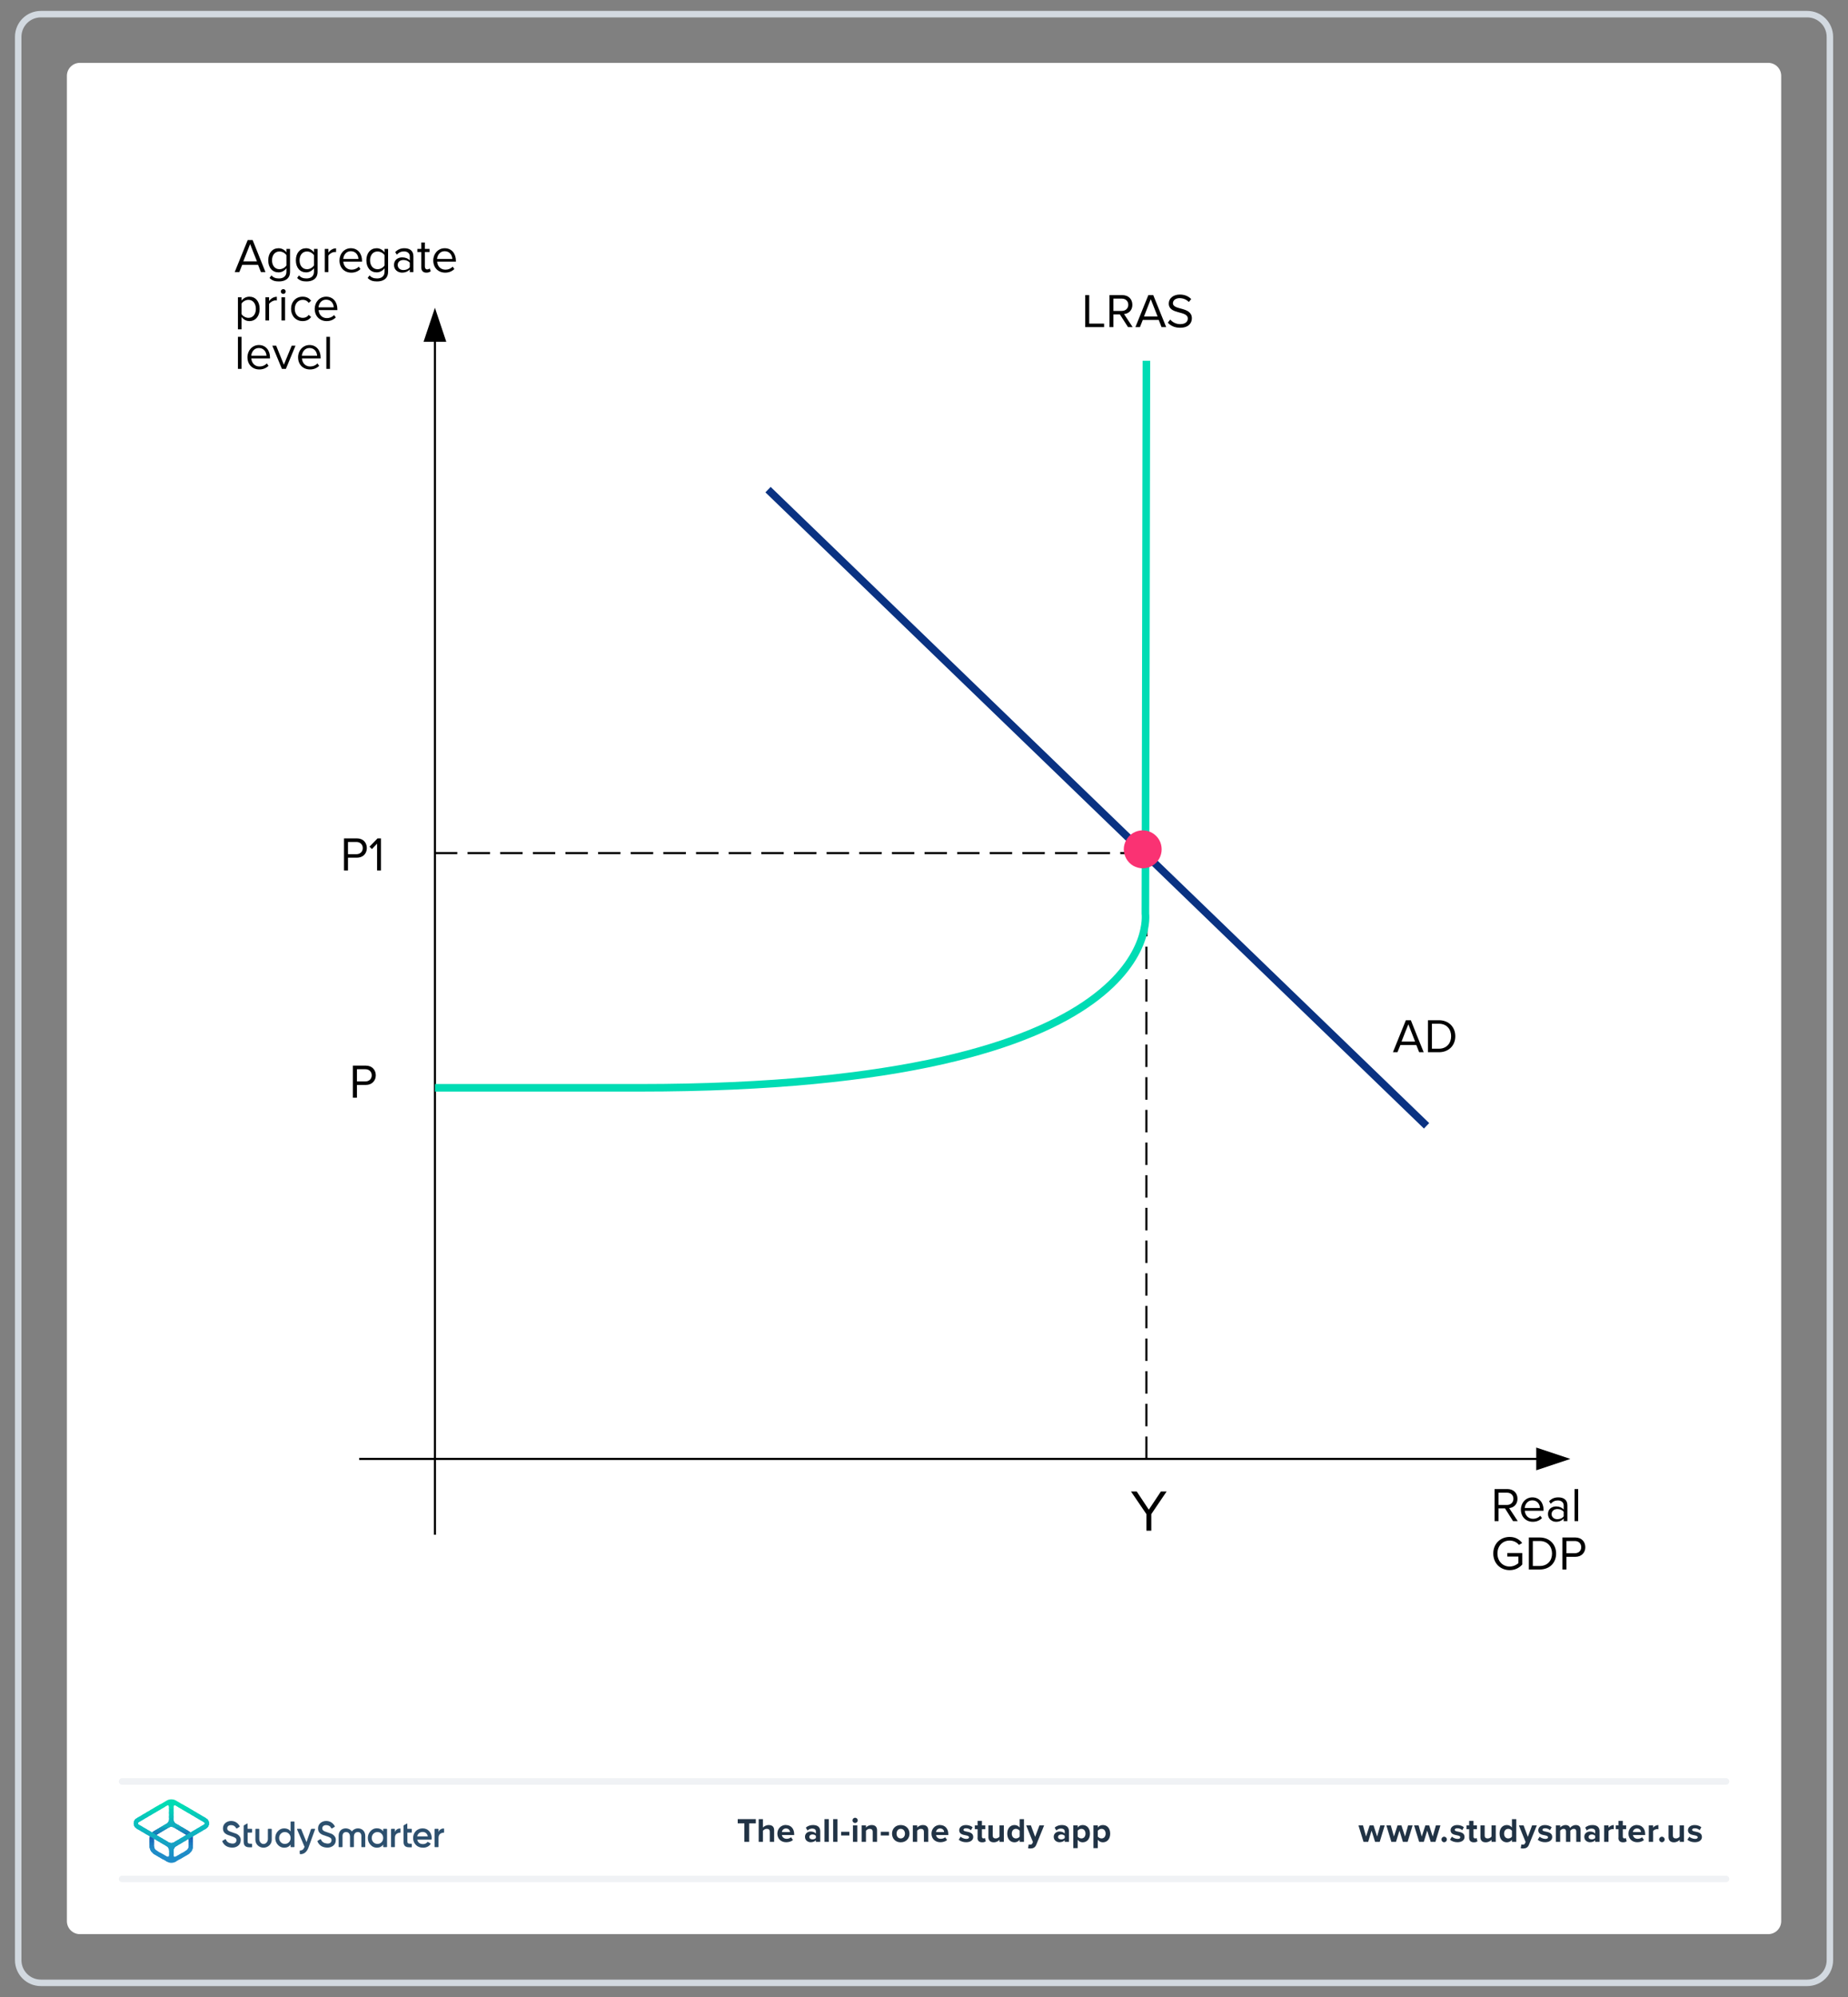 <?xml version="1.0" encoding="UTF-8"?>
<!DOCTYPE svg PUBLIC "-//W3C//DTD SVG 1.1//EN" "http://www.w3.org/Graphics/SVG/1.1/DTD/svg11.dtd">
<svg version="1.2" width="200mm" height="216mm" viewBox="0 0 20000 21600" preserveAspectRatio="xMidYMid" fill-rule="evenodd" stroke-width="28.222" stroke-linejoin="round" xmlns="http://www.w3.org/2000/svg" xmlns:ooo="http://xml.openoffice.org/svg/export" xmlns:xlink="http://www.w3.org/1999/xlink" xmlns:presentation="http://sun.com/xmlns/staroffice/presentation" xmlns:smil="http://www.w3.org/2001/SMIL20/" xmlns:anim="urn:oasis:names:tc:opendocument:xmlns:animation:1.0" xml:space="preserve">
 <rect x="0" y="0" width="20000" height="21600" fill="#808080" stroke="none"/>
 <defs class="ClipPathGroup">
  <clipPath id="presentation_clip_path" clipPathUnits="userSpaceOnUse">
   <rect x="0" y="0" width="20000" height="21600"/>
  </clipPath>
  <clipPath id="presentation_clip_path_shrink" clipPathUnits="userSpaceOnUse">
   <rect x="20" y="21" width="19960" height="21557"/>
  </clipPath>
 </defs>
 <defs class="TextShapeIndex">
  <g ooo:slide="id1" ooo:id-list="id3 id4 id5 id6 id7 id8 id9 id10 id11 id12 id13 id14 id15 id16 id17 id18 id19 id20 id21 id22 id23 id24 id25 id26 id27 id28 id29 id30 id31 id32 id33 id34 id35 id36 id37 id38 id39 id40 id41 id42 id43 id44 id45 id46 id47 id48 id49 id50 id51 id52 id53 id54 id55 id56 id57 id58 id59 id60 id61 id62 id63 id64 id65 id66 id67 id68 id69 id70 id71 id72 id73 id74 id75 id76 id77 id78 id79 id80 id81 id82 id83 id84 id85 id86 id87 id88"/>
 </defs>
 <defs class="EmbeddedBulletChars">
  <g id="bullet-char-template-57356" transform="scale(0,-0)">
   <path d="M 580,1141 L 1163,571 580,0 -4,571 580,1141 Z"/>
  </g>
  <g id="bullet-char-template-57354" transform="scale(0,-0)">
   <path d="M 8,1128 L 1137,1128 1137,0 8,0 8,1128 Z"/>
  </g>
  <g id="bullet-char-template-10146" transform="scale(0,-0)">
   <path d="M 174,0 L 602,739 174,1481 1456,739 174,0 Z M 1358,739 L 309,1346 659,739 1358,739 Z"/>
  </g>
  <g id="bullet-char-template-10132" transform="scale(0,-0)">
   <path d="M 2015,739 L 1276,0 717,0 1260,543 174,543 174,936 1260,936 717,1481 1274,1481 2015,739 Z"/>
  </g>
  <g id="bullet-char-template-10007" transform="scale(0,-0)">
   <path d="M 0,-2 C -7,14 -16,27 -25,37 L 356,567 C 262,823 215,952 215,954 215,979 228,992 255,992 264,992 276,990 289,987 310,991 331,999 354,1012 L 381,999 492,748 772,1049 836,1024 860,1049 C 881,1039 901,1025 922,1006 886,937 835,863 770,784 769,783 710,716 594,584 L 774,223 C 774,196 753,168 711,139 L 727,119 C 717,90 699,76 672,76 641,76 570,178 457,381 L 164,-76 C 142,-110 111,-127 72,-127 30,-127 9,-110 8,-76 1,-67 -2,-52 -2,-32 -2,-23 -1,-13 0,-2 Z"/>
  </g>
  <g id="bullet-char-template-10004" transform="scale(0,-0)">
   <path d="M 285,-33 C 182,-33 111,30 74,156 52,228 41,333 41,471 41,549 55,616 82,672 116,743 169,778 240,778 293,778 328,747 346,684 L 369,508 C 377,444 397,411 428,410 L 1163,1116 C 1174,1127 1196,1133 1229,1133 1271,1133 1292,1118 1292,1087 L 1292,965 C 1292,929 1282,901 1262,881 L 442,47 C 390,-6 338,-33 285,-33 Z"/>
  </g>
  <g id="bullet-char-template-9679" transform="scale(0,-0)">
   <path d="M 813,0 C 632,0 489,54 383,161 276,268 223,411 223,592 223,773 276,916 383,1023 489,1130 632,1184 813,1184 992,1184 1136,1130 1245,1023 1353,916 1407,772 1407,592 1407,412 1353,268 1245,161 1136,54 992,0 813,0 Z"/>
  </g>
  <g id="bullet-char-template-8226" transform="scale(0,-0)">
   <path d="M 346,457 C 273,457 209,483 155,535 101,586 74,649 74,723 74,796 101,859 155,911 209,963 273,989 346,989 419,989 480,963 531,910 582,859 608,796 608,723 608,648 583,586 532,535 482,483 420,457 346,457 Z"/>
  </g>
  <g id="bullet-char-template-8211" transform="scale(0,-0)">
   <path d="M -4,459 L 1135,459 1135,606 -4,606 -4,459 Z"/>
  </g>
  <g id="bullet-char-template-61548" transform="scale(0,-0)">
   <path d="M 173,740 C 173,903 231,1043 346,1159 462,1274 601,1332 765,1332 928,1332 1067,1274 1183,1159 1299,1043 1357,903 1357,740 1357,577 1299,437 1183,322 1067,206 928,148 765,148 601,148 462,206 346,322 231,437 173,577 173,740 Z"/>
  </g>
 </defs>
 <g>
  <g id="id2" class="Master_Slide">
   <g id="bg-id2" class="Background"/>
   <g id="bo-id2" class="BackgroundObjects"/>
  </g>
 </g>
 <g class="SlideGroup">
  <g>
   <g id="container-id1">
    <g id="id1" class="Slide" clip-path="url(#presentation_clip_path)">
     <g class="Page">
      <g class="Graphic">
       <g id="id3">
        <rect class="BoundingBox" stroke="none" fill="none" x="144" y="100" width="19714" height="21401"/>
        <path fill="rgb(255,255,255)" stroke="none" d="M 10001,20920 L 19137,20920 C 19214,20920 19277,20857 19277,20780 L 19277,820 C 19277,743 19214,680 19137,680 L 864,680 C 787,680 724,743 724,820 L 724,20780 C 724,20857 787,20920 864,20920 L 10001,20920 Z"/>
        <path fill="rgb(210,217,224)" stroke="none" d="M 19558,188 C 19675,188 19769,282 19769,399 L 19769,21201 C 19769,21318 19675,21412 19558,21412 L 443,21412 C 326,21412 232,21318 232,21201 L 232,399 C 232,282 326,188 443,188 L 19558,188 Z M 19558,118 L 443,118 C 287,118 162,243 162,399 L 162,21201 C 162,21357 287,21482 443,21482 L 19558,21482 C 19714,21482 19839,21357 19839,21201 L 19839,399 C 19839,243 19714,118 19558,118 L 19558,118 19558,118 Z"/>
        <path fill="rgb(240,242,245)" stroke="none" d="M 18680,20358 L 1321,20358 C 1302,20358 1286,20342 1286,20323 1286,20303 1302,20288 1321,20288 L 18680,20288 C 18699,20288 18715,20303 18715,20323 18715,20342 18699,20358 18680,20358 L 18680,20358 Z"/>
        <path fill="rgb(240,242,245)" stroke="none" d="M 18680,19304 L 1321,19304 C 1302,19304 1286,19288 1286,19269 1286,19249 1302,19233 1321,19233 L 18680,19233 C 18699,19233 18715,19249 18715,19269 18715,19288 18699,19304 18680,19304 L 18680,19304 Z"/>
        <path fill="rgb(33,51,69)" stroke="none" d="M 8056,19922 L 8056,19722 7984,19722 7984,19676 8180,19676 8180,19722 8108,19722 8108,19922 8056,19922 8056,19922 Z"/>
        <path fill="rgb(33,51,69)" stroke="none" d="M 8331,19922 L 8331,19814 C 8331,19789 8318,19781 8298,19781 8280,19781 8265,19792 8257,19802 L 8257,19922 8211,19922 8211,19676 8257,19676 8257,19767 C 8269,19754 8291,19740 8320,19740 8359,19740 8378,19761 8378,19796 L 8378,19922 8331,19922 8331,19922 Z"/>
        <path fill="rgb(33,51,69)" stroke="none" d="M 8506,19740 C 8559,19740 8595,19779 8595,19838 L 8595,19848 8462,19848 C 8465,19870 8484,19889 8514,19889 8530,19889 8550,19883 8561,19872 L 8582,19902 C 8564,19918 8536,19926 8508,19926 8454,19926 8413,19890 8413,19833 8413,19781 8451,19739 8505,19739 L 8506,19740 Z M 8462,19816 L 8550,19816 C 8549,19799 8537,19777 8506,19777 8477,19777 8464,19799 8462,19816 L 8462,19816 Z"/>
        <path fill="rgb(33,51,69)" stroke="none" d="M 8830,19922 L 8830,19904 C 8818,19918 8797,19926 8773,19926 8745,19926 8712,19907 8712,19867 8712,19828 8745,19810 8773,19810 8797,19810 8818,19818 8830,19832 L 8830,19808 C 8830,19790 8815,19778 8791,19778 8772,19778 8754,19785 8739,19799 L 8721,19768 C 8743,19748 8771,19740 8799,19740 8840,19740 8877,19756 8877,19807 L 8877,19922 8830,19922 8830,19922 Z M 8830,19857 C 8822,19847 8808,19842 8792,19842 8774,19842 8759,19852 8759,19869 8759,19886 8774,19895 8792,19895 8808,19895 8822,19890 8830,19880 L 8830,19858 8830,19857 Z"/>
        <path fill="rgb(33,51,69)" stroke="none" d="M 8923,19922 L 8923,19676 8970,19676 8970,19922 8923,19922 8923,19922 Z"/>
        <path fill="rgb(33,51,69)" stroke="none" d="M 9017,19922 L 9017,19676 9063,19676 9063,19922 9017,19922 9017,19922 Z"/>
        <path fill="rgb(33,51,69)" stroke="none" d="M 9103,19853 L 9103,19813 9192,19813 9192,19853 9103,19853 9103,19853 Z"/>
        <path fill="rgb(33,51,69)" stroke="none" d="M 9226,19690 C 9226,19674 9239,19661 9254,19661 9270,19661 9283,19674 9283,19690 9283,19705 9270,19718 9254,19718 9239,19718 9226,19705 9226,19690 L 9226,19690 Z M 9231,19922 L 9231,19744 9278,19744 9278,19922 9231,19922 9231,19922 Z"/>
        <path fill="rgb(33,51,69)" stroke="none" d="M 9445,19922 L 9445,19814 C 9445,19790 9432,19781 9412,19781 9394,19781 9380,19792 9372,19802 L 9372,19922 9325,19922 9325,19744 9372,19744 9372,19767 C 9383,19754 9405,19740 9434,19740 9473,19740 9492,19762 9492,19796 L 9492,19922 9445,19922 9445,19922 Z"/>
        <path fill="rgb(33,51,69)" stroke="none" d="M 9532,19853 L 9532,19813 9621,19813 9621,19853 9532,19853 9532,19853 Z"/>
        <path fill="rgb(33,51,69)" stroke="none" d="M 9654,19833 C 9654,19782 9690,19740 9748,19740 9807,19740 9843,19782 9843,19833 9843,19884 9807,19927 9748,19927 9689,19927 9654,19884 9654,19833 L 9654,19833 Z M 9794,19833 C 9794,19805 9777,19781 9748,19781 9719,19781 9703,19805 9703,19833 9703,19861 9719,19885 9748,19885 9777,19885 9794,19861 9794,19833 L 9794,19833 Z"/>
        <path fill="rgb(33,51,69)" stroke="none" d="M 9999,19922 L 9999,19814 C 9999,19790 9986,19781 9966,19781 9948,19781 9934,19792 9926,19802 L 9926,19922 9879,19922 9879,19744 9926,19744 9926,19767 C 9938,19754 9959,19740 9988,19740 10027,19740 10046,19762 10046,19796 L 10046,19922 9999,19922 9999,19922 Z"/>
        <path fill="rgb(33,51,69)" stroke="none" d="M 10174,19740 C 10227,19740 10263,19779 10263,19838 L 10263,19848 10131,19848 C 10133,19870 10152,19889 10182,19889 10198,19889 10218,19883 10229,19872 L 10250,19902 C 10232,19918 10204,19926 10177,19926 10122,19926 10081,19890 10081,19833 10081,19781 10119,19739 10173,19739 L 10174,19740 Z M 10130,19816 L 10218,19816 C 10217,19799 10205,19777 10174,19777 10145,19777 10132,19799 10130,19816 L 10130,19816 Z"/>
        <path fill="rgb(33,51,69)" stroke="none" d="M 10396,19866 C 10409,19878 10435,19890 10457,19890 10478,19890 10487,19883 10487,19872 10487,19860 10472,19855 10451,19851 10421,19845 10381,19838 10381,19796 10381,19766 10408,19740 10454,19740 10485,19740 10509,19750 10526,19764 L 10508,19796 C 10497,19784 10477,19775 10455,19775 10438,19775 10427,19781 10427,19792 10427,19803 10441,19807 10461,19811 10491,19817 10533,19825 10533,19869 10533,19902 10505,19926 10456,19926 10425,19926 10395,19916 10376,19899 L 10396,19866 10396,19866 Z"/>
        <path fill="rgb(33,51,69)" stroke="none" d="M 10580,19878 L 10580,19785 10550,19785 10550,19744 10580,19744 10580,19695 10627,19695 10627,19744 10663,19744 10663,19785 10627,19785 10627,19865 C 10627,19877 10633,19885 10643,19885 10650,19885 10657,19883 10659,19880 L 10669,19915 C 10662,19922 10649,19927 10630,19927 10597,19927 10579,19910 10579,19878 L 10580,19878 Z"/>
        <path fill="rgb(33,51,69)" stroke="none" d="M 10817,19922 L 10817,19900 C 10805,19913 10784,19927 10755,19927 10716,19927 10697,19905 10697,19871 L 10697,19744 10744,19744 10744,19852 C 10744,19877 10757,19885 10776,19885 10794,19885 10809,19875 10817,19865 L 10817,19744 10864,19744 10864,19922 10817,19922 10817,19922 Z"/>
        <path fill="rgb(33,51,69)" stroke="none" d="M 11035,19922 L 11035,19900 C 11021,19917 11001,19927 10980,19927 10935,19927 10901,19893 10901,19833 10901,19774 10935,19740 10980,19740 11001,19740 11021,19749 11035,19767 L 11035,19676 11082,19676 11082,19922 11035,19922 11035,19922 Z M 11035,19802 C 11027,19790 11010,19781 10995,19781 10968,19781 10950,19802 10950,19833 10950,19864 10968,19885 10995,19885 11010,19885 11027,19877 11035,19865 L 11035,19802 11035,19802 Z"/>
        <path fill="rgb(33,51,69)" stroke="none" d="M 11133,19950 C 11137,19951 11143,19952 11147,19952 11160,19952 11168,19949 11172,19939 L 11179,19924 11106,19744 11157,19744 11203,19868 11249,19744 11300,19744 11216,19951 C 11203,19985 11179,19994 11149,19994 11143,19994 11132,19993 11126,19992 L 11133,19950 11133,19950 Z"/>
        <path fill="rgb(33,51,69)" stroke="none" d="M 11523,19922 L 11523,19904 C 11510,19918 11489,19926 11466,19926 11438,19926 11404,19907 11404,19867 11404,19828 11438,19810 11466,19810 11490,19810 11511,19818 11523,19832 L 11523,19808 C 11523,19790 11507,19778 11484,19778 11464,19778 11447,19785 11432,19799 L 11414,19768 C 11436,19748 11464,19740 11492,19740 11532,19740 11569,19756 11569,19807 L 11569,19922 11523,19922 11523,19922 Z M 11523,19857 C 11515,19847 11500,19842 11485,19842 11467,19842 11451,19852 11451,19869 11451,19886 11467,19895 11485,19895 11500,19895 11515,19890 11523,19880 L 11523,19858 11523,19857 Z"/>
        <path fill="rgb(33,51,69)" stroke="none" d="M 11663,19990 L 11616,19990 11616,19744 11663,19744 11663,19767 C 11676,19749 11696,19740 11717,19740 11763,19740 11796,19774 11796,19833 11796,19892 11763,19927 11717,19927 11696,19927 11677,19918 11663,19899 L 11663,19990 11663,19990 Z M 11703,19781 C 11688,19781 11670,19790 11663,19802 L 11663,19865 C 11670,19876 11688,19885 11703,19885 11730,19885 11748,19864 11748,19833 11748,19802 11730,19781 11703,19781 L 11703,19781 Z"/>
        <path fill="rgb(33,51,69)" stroke="none" d="M 11881,19990 L 11834,19990 11834,19744 11881,19744 11881,19767 C 11894,19749 11914,19740 11936,19740 11981,19740 12015,19774 12015,19833 12015,19892 11981,19927 11936,19927 11915,19927 11895,19918 11881,19899 L 11881,19990 11881,19990 Z M 11921,19781 C 11906,19781 11889,19790 11881,19802 L 11881,19865 C 11889,19876 11906,19885 11921,19885 11948,19885 11966,19864 11966,19833 11966,19802 11948,19781 11921,19781 L 11921,19781 Z"/>
        <path fill="rgb(33,51,69)" stroke="none" d="M 14882,19922 L 14844,19801 14807,19922 14757,19922 14702,19744 14751,19744 14784,19864 14823,19744 14865,19744 14904,19864 14938,19744 14986,19744 14932,19922 14882,19922 14882,19922 Z"/>
        <path fill="rgb(33,51,69)" stroke="none" d="M 15183,19922 L 15146,19801 15108,19922 15058,19922 15004,19744 15052,19744 15086,19864 15125,19744 15167,19744 15206,19864 15239,19744 15288,19744 15234,19922 15184,19922 15183,19922 Z"/>
        <path fill="rgb(33,51,69)" stroke="none" d="M 15484,19922 L 15446,19801 15409,19922 15359,19922 15304,19744 15353,19744 15387,19864 15426,19744 15467,19744 15506,19864 15540,19744 15589,19744 15535,19922 15485,19922 15484,19922 Z"/>
        <path fill="rgb(33,51,69)" stroke="none" d="M 15629,19866 C 15646,19866 15659,19880 15659,19896 15659,19912 15646,19926 15629,19926 15613,19926 15600,19912 15600,19896 15600,19880 15613,19866 15629,19866 L 15629,19866 Z"/>
        <path fill="rgb(33,51,69)" stroke="none" d="M 15713,19866 C 15726,19878 15752,19890 15775,19890 15795,19890 15804,19883 15804,19872 15804,19860 15789,19855 15769,19851 15738,19845 15699,19838 15699,19796 15699,19766 15725,19740 15772,19740 15802,19740 15826,19750 15843,19764 L 15825,19796 C 15814,19784 15794,19775 15772,19775 15755,19775 15744,19781 15744,19792 15744,19803 15758,19807 15778,19811 15809,19817 15850,19825 15850,19869 15850,19902 15822,19926 15773,19926 15742,19926 15712,19916 15693,19899 L 15713,19866 15713,19866 Z"/>
        <path fill="rgb(33,51,69)" stroke="none" d="M 15900,19878 L 15900,19785 15871,19785 15871,19744 15900,19744 15900,19695 15947,19695 15947,19744 15984,19744 15984,19785 15947,19785 15947,19865 C 15947,19877 15953,19885 15964,19885 15971,19885 15977,19883 15980,19880 L 15990,19915 C 15983,19922 15970,19927 15951,19927 15918,19927 15900,19910 15900,19878 L 15900,19878 Z"/>
        <path fill="rgb(33,51,69)" stroke="none" d="M 16142,19922 L 16142,19900 C 16130,19913 16108,19927 16079,19927 16040,19927 16022,19905 16022,19871 L 16022,19744 16068,19744 16068,19852 C 16068,19877 16081,19885 16101,19885 16119,19885 16133,19875 16142,19865 L 16142,19744 16188,19744 16188,19922 16142,19922 16142,19922 Z"/>
        <path fill="rgb(33,51,69)" stroke="none" d="M 16363,19922 L 16363,19900 C 16349,19917 16329,19927 16308,19927 16263,19927 16229,19893 16229,19833 16229,19774 16263,19740 16308,19740 16329,19740 16349,19749 16363,19767 L 16363,19676 16410,19676 16410,19922 16363,19922 16363,19922 Z M 16363,19802 C 16355,19790 16339,19781 16323,19781 16296,19781 16278,19802 16278,19833 16278,19864 16296,19885 16323,19885 16339,19885 16355,19877 16363,19865 L 16363,19802 16363,19802 Z"/>
        <path fill="rgb(33,51,69)" stroke="none" d="M 16465,19950 C 16469,19951 16475,19952 16479,19952 16492,19952 16500,19949 16504,19939 L 16511,19924 16438,19744 16489,19744 16535,19868 16581,19744 16632,19744 16548,19951 C 16535,19985 16511,19994 16481,19994 16475,19994 16464,19993 16458,19992 L 16465,19950 16465,19950 Z"/>
        <path fill="rgb(33,51,69)" stroke="none" d="M 16663,19866 C 16676,19878 16702,19890 16724,19890 16744,19890 16754,19883 16754,19872 16754,19860 16738,19855 16718,19851 16687,19845 16648,19838 16648,19796 16648,19766 16674,19740 16721,19740 16751,19740 16775,19750 16793,19764 L 16774,19796 C 16764,19784 16743,19775 16722,19775 16705,19775 16693,19781 16693,19792 16693,19803 16707,19807 16728,19811 16758,19817 16799,19825 16799,19869 16799,19902 16771,19926 16722,19926 16691,19926 16661,19916 16642,19899 L 16663,19866 16663,19866 Z"/>
        <path fill="rgb(33,51,69)" stroke="none" d="M 17059,19922 L 17059,19810 C 17059,19793 17051,19781 17032,19781 17016,19781 17002,19792 16995,19802 L 16995,19922 16948,19922 16948,19810 C 16948,19793 16941,19781 16921,19781 16905,19781 16892,19792 16885,19802 L 16885,19922 16838,19922 16838,19744 16885,19744 16885,19767 C 16892,19757 16916,19740 16943,19740 16970,19740 16986,19752 16992,19772 17003,19756 17026,19740 17054,19740 17086,19740 17106,19757 17106,19793 L 17106,19922 17059,19922 17059,19922 Z"/>
        <path fill="rgb(33,51,69)" stroke="none" d="M 17264,19922 L 17264,19904 C 17252,19918 17231,19926 17208,19926 17179,19926 17146,19907 17146,19867 17146,19828 17179,19810 17208,19810 17231,19810 17252,19818 17264,19832 L 17264,19808 C 17264,19790 17249,19778 17225,19778 17206,19778 17188,19785 17173,19799 L 17156,19768 C 17177,19748 17205,19740 17234,19740 17274,19740 17311,19756 17311,19807 L 17311,19922 17264,19922 17264,19922 Z M 17264,19857 C 17256,19847 17242,19842 17226,19842 17208,19842 17193,19852 17193,19869 17193,19886 17208,19895 17226,19895 17242,19895 17256,19890 17264,19880 L 17264,19858 17264,19857 Z"/>
        <path fill="rgb(33,51,69)" stroke="none" d="M 17361,19922 L 17361,19744 17408,19744 17408,19768 C 17420,19753 17443,19740 17465,19740 L 17465,19786 C 17462,19785 17457,19784 17452,19784 17436,19784 17416,19793 17408,19805 L 17408,19922 17361,19922 17361,19922 Z"/>
        <path fill="rgb(33,51,69)" stroke="none" d="M 17516,19878 L 17516,19785 17486,19785 17486,19744 17516,19744 17516,19695 17563,19695 17563,19744 17599,19744 17599,19785 17563,19785 17563,19865 C 17563,19877 17569,19885 17579,19885 17586,19885 17593,19883 17595,19880 L 17605,19915 C 17598,19922 17585,19927 17566,19927 17533,19927 17515,19910 17515,19878 L 17516,19878 Z"/>
        <path fill="rgb(33,51,69)" stroke="none" d="M 17716,19740 C 17769,19740 17805,19779 17805,19838 L 17805,19848 17673,19848 C 17676,19870 17694,19889 17724,19889 17741,19889 17760,19883 17771,19872 L 17792,19902 C 17774,19918 17747,19926 17719,19926 17665,19926 17624,19890 17624,19833 17624,19781 17662,19739 17716,19739 L 17716,19740 Z M 17672,19816 L 17760,19816 C 17759,19799 17747,19777 17716,19777 17687,19777 17674,19799 17672,19816 L 17672,19816 Z"/>
        <path fill="rgb(33,51,69)" stroke="none" d="M 17844,19922 L 17844,19744 17891,19744 17891,19768 C 17903,19753 17925,19740 17948,19740 L 17948,19786 C 17944,19785 17940,19784 17935,19784 17919,19784 17898,19793 17891,19805 L 17891,19922 17844,19922 17844,19922 Z"/>
        <path fill="rgb(33,51,69)" stroke="none" d="M 17986,19866 C 18002,19866 18016,19880 18016,19896 18016,19912 18002,19926 17986,19926 17970,19926 17956,19912 17956,19896 17956,19880 17970,19866 17986,19866 L 17986,19866 Z"/>
        <path fill="rgb(33,51,69)" stroke="none" d="M 18179,19922 L 18179,19900 C 18166,19913 18145,19927 18116,19927 18077,19927 18058,19905 18058,19871 L 18058,19744 18105,19744 18105,19852 C 18105,19877 18118,19885 18138,19885 18156,19885 18170,19875 18178,19865 L 18178,19744 18225,19744 18225,19922 18178,19922 18179,19922 Z"/>
        <path fill="rgb(33,51,69)" stroke="none" d="M 18282,19866 C 18295,19878 18322,19890 18344,19890 18364,19890 18374,19883 18374,19872 18374,19860 18358,19855 18338,19851 18307,19845 18268,19838 18268,19796 18268,19766 18294,19740 18341,19740 18371,19740 18395,19750 18413,19764 L 18394,19796 C 18384,19784 18363,19775 18341,19775 18325,19775 18313,19781 18313,19792 18313,19803 18327,19807 18347,19811 18378,19817 18419,19825 18419,19869 18419,19902 18391,19926 18342,19926 18311,19926 18281,19916 18262,19899 L 18283,19866 18282,19866 Z"/>
       </g>
      </g>
      <g class="Graphic">
       <g id="id4">
        <rect class="BoundingBox" stroke="none" fill="none" x="1267" y="19320" width="3707" height="972"/>
        <path fill="rgb(45,80,110)" stroke="none" d="M 2408,19911 L 2436,19894 C 2439,19892 2443,19893 2445,19897 2456,19924 2477,19936 2508,19940 2543,19944 2559,19926 2559,19904 2559,19892 2554,19884 2545,19878 2536,19872 2520,19865 2497,19858 2471,19850 2458,19845 2440,19833 2422,19820 2413,19802 2413,19777 2413,19752 2422,19733 2439,19718 2456,19704 2477,19696 2501,19696 2543,19696 2575,19718 2594,19752 2595,19755 2594,19759 2591,19760 L 2564,19777 C 2561,19778 2557,19777 2556,19774 2544,19752 2526,19741 2501,19741 2475,19741 2459,19754 2459,19776 2459,19796 2472,19806 2514,19819 2524,19822 2532,19825 2536,19827 2542,19828 2548,19831 2557,19834 2566,19838 2572,19842 2577,19846 2591,19857 2607,19876 2605,19903 2605,19928 2596,19948 2578,19963 2560,19977 2537,19986 2508,19984 2457,19982 2423,19957 2406,19918 2404,19916 2405,19912 2408,19911 L 2408,19911 Z"/>
        <path fill="rgb(45,80,110)" stroke="none" d="M 3149,19702 L 3182,19702 C 3185,19702 3187,19704 3187,19706 L 3187,19975 C 3187,19977 3185,19979 3182,19979 L 3149,19979 C 3147,19979 3145,19977 3145,19975 L 3145,19951 C 3129,19974 3106,19985 3076,19985 3049,19985 3027,19975 3008,19955 2989,19934 2979,19909 2979,19880 2979,19851 2989,19826 3008,19806 3027,19786 3049,19776 3076,19776 3106,19776 3129,19787 3145,19809 L 3145,19706 C 3145,19704 3147,19702 3149,19702 L 3149,19702 Z M 3083,19944 C 3101,19944 3115,19938 3127,19926 3139,19914 3145,19898 3145,19880 3145,19862 3139,19847 3127,19834 3115,19822 3101,19816 3083,19816 3065,19816 3051,19822 3039,19834 3027,19847 3021,19862 3021,19880 3021,19898 3027,19913 3039,19926 3051,19938 3065,19944 3083,19944 L 3083,19944 Z"/>
        <path fill="rgb(45,80,110)" stroke="none" d="M 3374,19781 L 3407,19781 C 3410,19781 3411,19784 3410,19786 L 3339,19982 C 3321,20031 3291,20056 3250,20055 3247,20055 3244,20052 3244,20049 L 3244,20020 C 3244,20018 3246,20015 3249,20015 3272,20015 3286,20002 3296,19976 L 3271,19917 3215,19787 C 3214,19784 3216,19781 3219,19781 L 3253,19781 C 3257,19781 3260,19783 3261,19787 L 3317,19925 3365,19787 C 3367,19783 3370,19781 3374,19781 L 3374,19781 Z"/>
        <path fill="rgb(45,80,110)" stroke="none" d="M 2852,19985 C 2807,19985 2764,19951 2764,19900 L 2764,19786 C 2764,19783 2766,19781 2768,19781 L 2801,19781 C 2804,19781 2806,19783 2806,19786 L 2806,19891 C 2806,19920 2826,19945 2852,19945 2879,19945 2899,19920 2899,19891 L 2899,19786 C 2899,19783 2901,19781 2904,19781 L 2936,19781 C 2939,19781 2941,19783 2941,19786 L 2941,19900 C 2941,19950 2897,19985 2852,19985 L 2852,19985 Z"/>
        <path fill="rgb(45,80,110)" stroke="none" d="M 2728,19818 L 2728,19786 C 2728,19783 2726,19781 2723,19781 L 2679,19781 2679,19727 C 2679,19724 2676,19722 2673,19724 L 2641,19743 C 2638,19745 2637,19747 2637,19749 L 2637,19918 C 2637,19962 2656,19981 2702,19981 L 2723,19981 C 2726,19981 2728,19979 2728,19977 L 2728,19947 C 2728,19944 2726,19942 2723,19942 L 2709,19942 C 2689,19942 2680,19937 2680,19918 L 2680,19822 2723,19822 C 2725,19822 2728,19820 2728,19818 L 2728,19818 Z"/>
        <path fill="rgb(45,80,110)" stroke="none" d="M 3437,19911 L 3465,19894 C 3468,19892 3473,19893 3474,19897 3485,19924 3506,19936 3538,19940 3572,19944 3588,19926 3588,19904 3588,19892 3584,19884 3575,19878 3566,19872 3549,19865 3526,19858 3500,19850 3487,19845 3469,19833 3451,19820 3442,19802 3442,19777 3442,19752 3451,19733 3468,19718 3485,19704 3506,19696 3530,19696 3572,19696 3604,19718 3623,19752 3624,19755 3623,19759 3621,19760 L 3593,19777 C 3590,19778 3586,19777 3585,19774 3574,19752 3555,19741 3530,19741 3504,19741 3488,19754 3488,19776 3488,19796 3501,19806 3543,19819 3553,19822 3561,19825 3566,19827 3571,19828 3577,19831 3586,19834 3595,19838 3602,19842 3606,19846 3620,19857 3636,19876 3634,19903 3634,19928 3625,19948 3607,19963 3589,19977 3566,19986 3537,19984 3486,19982 3453,19957 3436,19918 3434,19916 3435,19912 3437,19911 L 3437,19911 Z"/>
        <path fill="rgb(45,80,110)" stroke="none" d="M 4457,19818 L 4457,19786 C 4457,19783 4455,19781 4452,19781 L 4408,19781 4408,19727 C 4408,19724 4405,19722 4403,19724 L 4370,19743 C 4368,19745 4367,19747 4367,19749 L 4367,19918 C 4367,19962 4385,19981 4431,19981 L 4452,19981 C 4455,19981 4457,19979 4457,19977 L 4457,19947 C 4457,19944 4455,19942 4452,19942 L 4438,19942 C 4418,19942 4409,19937 4409,19918 L 4409,19822 4452,19822 C 4454,19822 4457,19820 4457,19818 L 4457,19818 Z"/>
        <path fill="rgb(45,80,110)" stroke="none" d="M 3874,19776 C 3851,19776 3827,19785 3808,19809 3790,19785 3765,19776 3742,19776 3697,19776 3665,19807 3665,19856 L 3665,19975 C 3665,19977 3667,19979 3669,19979 L 3702,19979 C 3705,19979 3707,19977 3707,19975 L 3707,19859 C 3707,19832 3721,19816 3745,19816 3771,19816 3788,19833 3788,19868 L 3788,19975 C 3788,19977 3790,19979 3792,19979 L 3825,19979 C 3828,19979 3830,19977 3830,19975 L 3830,19868 C 3830,19834 3846,19816 3873,19816 3896,19816 3911,19832 3911,19859 L 3911,19975 C 3911,19977 3912,19979 3915,19979 L 3948,19979 C 3951,19979 3953,19977 3953,19975 L 3953,19856 C 3952,19807 3919,19776 3874,19776 L 3874,19776 Z"/>
        <path fill="rgb(45,80,110)" stroke="none" d="M 4152,19781 L 4184,19781 C 4187,19781 4189,19783 4189,19786 L 4189,19975 C 4189,19977 4187,19979 4184,19979 L 4152,19979 C 4149,19979 4147,19977 4147,19975 L 4147,19951 C 4131,19974 4108,19985 4079,19985 4051,19985 4029,19975 4010,19954 3991,19934 3981,19909 3981,19880 3981,19850 3991,19826 4010,19806 4029,19785 4051,19775 4079,19775 4108,19775 4131,19786 4147,19808 L 4147,19785 C 4147,19783 4149,19781 4152,19781 L 4152,19781 Z M 4085,19944 C 4103,19944 4117,19938 4129,19926 4141,19914 4147,19898 4147,19880 4147,19862 4141,19847 4129,19834 4117,19822 4103,19816 4085,19816 4068,19816 4053,19822 4041,19834 4029,19847 4023,19862 4023,19880 4023,19898 4029,19913 4041,19926 4053,19938 4068,19944 4085,19944 L 4085,19944 Z"/>
        <path fill="rgb(45,80,110)" stroke="none" d="M 4275,19814 C 4284,19791 4303,19778 4330,19777 4332,19777 4334,19779 4334,19782 L 4334,19819 C 4334,19821 4332,19823 4330,19823 4315,19823 4303,19827 4292,19835 4280,19844 4274,19859 4274,19879 L 4274,19975 C 4274,19977 4272,19979 4269,19979 L 4237,19979 C 4234,19979 4232,19977 4232,19975 L 4232,19786 C 4232,19783 4234,19781 4237,19781 L 4269,19781 C 4272,19781 4274,19783 4274,19786 L 4274,19814 4275,19814 Z"/>
        <path fill="rgb(45,80,110)" stroke="none" d="M 4746,19814 C 4756,19791 4775,19778 4801,19777 4804,19777 4806,19779 4806,19782 L 4806,19819 C 4806,19821 4804,19823 4801,19823 4787,19823 4775,19827 4764,19835 4752,19844 4746,19859 4746,19879 L 4746,19975 C 4746,19977 4744,19979 4741,19979 L 4708,19979 C 4705,19979 4703,19977 4703,19975 L 4703,19786 C 4703,19783 4705,19781 4708,19781 L 4741,19781 C 4744,19781 4746,19783 4746,19786 L 4746,19814 4746,19814 Z"/>
        <path fill="rgb(45,80,110)" stroke="none" d="M 4516,19899 C 4522,19929 4545,19946 4578,19946 4599,19946 4615,19938 4626,19924 4628,19922 4630,19922 4632,19923 L 4659,19939 C 4661,19940 4662,19944 4660,19946 4641,19972 4614,19985 4578,19985 4546,19985 4520,19975 4501,19955 4481,19935 4471,19910 4471,19880 4471,19850 4481,19826 4500,19806 4519,19786 4545,19776 4574,19776 4603,19776 4626,19786 4645,19806 4663,19826 4672,19851 4672,19880 4672,19884 4672,19889 4671,19894 4671,19896 4669,19898 4666,19898 L 4516,19898 4516,19899 Z M 4630,19863 C 4624,19831 4602,19815 4574,19815 4543,19815 4521,19834 4515,19863 L 4630,19863 4630,19863 Z"/>
        <defs>
         <clipPath id="clip_path_1" clipPathUnits="userSpaceOnUse">
          <path d="M 1878,20111 L 1900,20083 2015,20016 C 2032,20005 2043,19987 2043,19967 L 2043,19893 C 2043,19889 2042,19883 2041,19878 L 2027,19854 C 2023,19850 2019,19847 2015,19845 L 1882,19766 C 1873,19762 1864,19759 1854,19759 1845,19759 1835,19761 1827,19766 L 1694,19845 C 1690,19847 1686,19850 1682,19854 L 1668,19878 C 1667,19883 1666,19888 1666,19893 L 1666,19967 C 1666,19987 1677,20005 1694,20016 L 1809,20083 1828,20114 1806,20136 1669,20056 C 1638,20038 1619,20005 1619,19968 L 1619,19892 C 1619,19880 1621,19868 1625,19857 L 1625,19856 1641,19828 1641,19828 C 1649,19818 1658,19810 1668,19805 L 1802,19726 C 1819,19716 1830,19697 1830,19677 L 1830,19540 1852,19514 1877,19540 1877,19677 C 1877,19697 1887,19715 1904,19725 L 2038,19804 C 2049,19810 2058,19818 2065,19827 L 2066,19828 2081,19856 2082,19857 C 2086,19868 2088,19880 2088,19892 L 2088,19968 C 2088,20005 2069,20038 2038,20056 L 1901,20136 1878,20111 1878,20111 Z"/>
         </clipPath>
        </defs>
        <g clip-path="url(#clip_path_1)">
         <path fill="rgb(30,140,200)" stroke="none" d="M 1619,20163 L 1619,20044 2088,20044 2088,20163 1619,20163 Z"/>
         <path fill="rgb(30,140,200)" stroke="none" d="M 1619,20110 L 1619,19961 2088,19961 2088,20110 1619,20110 Z"/>
         <path fill="rgb(30,140,200)" stroke="none" d="M 1619,20027 L 1619,19921 2088,19921 2088,20027 1619,20027 Z"/>
         <path fill="rgb(29,132,196)" stroke="none" d="M 1619,19988 L 1619,19891 2088,19891 2088,19988 1619,19988 Z"/>
         <path fill="rgb(28,121,192)" stroke="none" d="M 1619,19957 L 1619,19861 2088,19861 2088,19957 1619,19957 Z"/>
         <path fill="rgb(27,110,187)" stroke="none" d="M 1619,19927 L 1619,19826 2088,19826 2088,19927 1619,19927 Z"/>
         <path fill="rgb(25,95,180)" stroke="none" d="M 1619,19892 L 1619,19794 2088,19794 2088,19892 1619,19892 Z"/>
         <path fill="rgb(23,111,182)" stroke="none" d="M 1619,19860 L 1619,19762 2088,19762 2088,19860 1619,19860 Z"/>
         <path fill="rgb(20,132,185)" stroke="none" d="M 1619,19828 L 1619,19730 2088,19730 2088,19828 1619,19828 Z"/>
         <path fill="rgb(18,152,187)" stroke="none" d="M 1619,19797 L 1619,19699 2088,19699 2088,19797 1619,19797 Z"/>
         <path fill="rgb(15,175,190)" stroke="none" d="M 1619,19766 L 1619,19641 2088,19641 2088,19766 1619,19766 Z"/>
         <path fill="rgb(12,183,188)" stroke="none" d="M 1619,19708 L 1619,19597 2088,19597 2088,19708 1619,19708 Z"/>
         <path fill="rgb(9,194,186)" stroke="none" d="M 1619,19663 L 1619,19553 2088,19553 2088,19663 1619,19663 Z"/>
         <path fill="rgb(5,204,184)" stroke="none" d="M 1619,19619 L 1619,19500 2088,19500 2088,19619 1619,19619 Z"/>
         <path fill="rgb(0,220,180)" stroke="none" d="M 1619,19566 L 1619,19474 2088,19474 2088,19566 1619,19566 Z"/>
        </g>
        <defs>
         <clipPath id="clip_path_2" clipPathUnits="userSpaceOnUse">
          <path d="M 1854,20149 C 1837,20149 1820,20144 1805,20135 L 1803,20134 1805,20080 1808,20082 C 1811,20084 1813,20084 1816,20084 1823,20084 1831,20078 1831,20069 L 1831,20017 C 1831,19997 1820,19978 1803,19968 L 1479,19778 C 1459,19766 1447,19746 1447,19722 1447,19699 1459,19678 1479,19667 L 1805,19475 C 1820,19466 1837,19462 1854,19462 1872,19462 1889,19466 1904,19475 L 2230,19667 C 2250,19678 2262,19699 2262,19722 2262,19746 2250,19766 2230,19778 L 1906,19969 C 1889,19979 1878,19997 1878,20018 L 1878,20070 C 1878,20074 1880,20078 1882,20081 1885,20084 1889,20085 1893,20085 1895,20085 1898,20085 1900,20083 L 1904,20081 1906,20135 1904,20136 C 1889,20144 1872,20149 1854,20149 L 1854,20149 Z M 1816,19526 C 1814,19526 1811,19527 1808,19528 L 1500,19709 C 1495,19712 1492,19717 1492,19722 1492,19728 1495,19733 1500,19735 L 1826,19927 C 1835,19932 1844,19935 1854,19935 1863,19935 1873,19933 1882,19927 L 2208,19735 C 2213,19733 2216,19728 2216,19722 2216,19717 2213,19712 2208,19709 L 1900,19528 C 1897,19527 1895,19526 1892,19526 1885,19526 1877,19532 1877,19541 L 1877,19544 1830,19544 1830,19541 C 1831,19532 1823,19526 1816,19526 L 1816,19526 Z"/>
         </clipPath>
        </defs>
        <g clip-path="url(#clip_path_2)">
         <path fill="rgb(30,140,200)" stroke="none" d="M 1447,20167 L 1447,20058 2262,20058 2262,20167 1447,20167 Z"/>
         <path fill="rgb(30,140,200)" stroke="none" d="M 1447,20102 L 1447,20032 2262,20032 2262,20102 1447,20102 Z"/>
         <path fill="rgb(28,144,199)" stroke="none" d="M 1447,20076 L 1447,20006 2262,20006 2262,20076 1447,20076 Z"/>
         <path fill="rgb(27,148,198)" stroke="none" d="M 1447,20050 L 1447,19980 2262,19980 2262,20050 1447,20050 Z"/>
         <path fill="rgb(25,152,198)" stroke="none" d="M 1447,20024 L 1447,19954 2262,19954 2262,20024 1447,20024 Z"/>
         <path fill="rgb(24,155,197)" stroke="none" d="M 1447,19998 L 1447,19928 2262,19928 2262,19998 1447,19998 Z"/>
         <path fill="rgb(22,159,196)" stroke="none" d="M 1447,19972 L 1447,19902 2262,19902 2262,19972 1447,19972 Z"/>
         <path fill="rgb(21,163,195)" stroke="none" d="M 1447,19946 L 1447,19876 2262,19876 2262,19946 1447,19946 Z"/>
         <path fill="rgb(19,167,195)" stroke="none" d="M 1447,19920 L 1447,19850 2262,19850 2262,19920 1447,19920 Z"/>
         <path fill="rgb(18,171,194)" stroke="none" d="M 1447,19894 L 1447,19825 2262,19825 2262,19894 1447,19894 Z"/>
         <path fill="rgb(16,175,193)" stroke="none" d="M 1447,19868 L 1447,19799 2262,19799 2262,19868 1447,19868 Z"/>
         <path fill="rgb(15,178,192)" stroke="none" d="M 1447,19843 L 1447,19773 2262,19773 2262,19843 1447,19843 Z"/>
         <path fill="rgb(13,182,192)" stroke="none" d="M 1447,19817 L 1447,19747 2262,19747 2262,19817 1447,19817 Z"/>
         <path fill="rgb(12,186,191)" stroke="none" d="M 1447,19791 L 1447,19721 2262,19721 2262,19791 1447,19791 Z"/>
         <path fill="rgb(10,190,190)" stroke="none" d="M 1447,19765 L 1447,19697 2262,19697 2262,19765 1447,19765 Z"/>
         <path fill="rgb(9,192,189)" stroke="none" d="M 1447,19740 L 1447,19672 2262,19672 2262,19740 1447,19740 Z"/>
         <path fill="rgb(9,193,189)" stroke="none" d="M 1447,19716 L 1447,19648 2262,19648 2262,19716 1447,19716 Z"/>
         <path fill="rgb(8,195,188)" stroke="none" d="M 1447,19692 L 1447,19621 2262,19621 2262,19692 1447,19692 Z"/>
         <path fill="rgb(7,199,187)" stroke="none" d="M 1447,19665 L 1447,19593 2262,19593 2262,19665 1447,19665 Z"/>
         <path fill="rgb(5,204,185)" stroke="none" d="M 1447,19637 L 1447,19566 2262,19566 2262,19637 1447,19637 Z"/>
         <path fill="rgb(4,208,184)" stroke="none" d="M 1447,19610 L 1447,19542 2262,19542 2262,19610 1447,19610 Z"/>
         <path fill="rgb(2,214,182)" stroke="none" d="M 1447,19586 L 1447,19517 2262,19517 2262,19586 1447,19586 Z"/>
         <path fill="rgb(0,220,180)" stroke="none" d="M 1447,19561 L 1447,19435 2262,19435 2262,19561 1447,19561 Z"/>
        </g>
       </g>
      </g>
      <g class="com.sun.star.drawing.LineShape">
       <g id="id5">
        <rect class="BoundingBox" stroke="none" fill="none" x="12395" y="15526" width="25" height="267"/>
        <path fill="none" stroke="rgb(0,0,0)" stroke-width="23" stroke-linejoin="round" d="M 12407,15780 L 12407,15538"/>
       </g>
      </g>
      <g class="com.sun.star.drawing.LineShape">
       <g id="id6">
        <rect class="BoundingBox" stroke="none" fill="none" x="12395" y="15172" width="25" height="268"/>
        <path fill="none" stroke="rgb(0,0,0)" stroke-width="23" stroke-linejoin="round" d="M 12407,15427 L 12407,15184"/>
       </g>
      </g>
      <g class="com.sun.star.drawing.LineShape">
       <g id="id7">
        <rect class="BoundingBox" stroke="none" fill="none" x="12395" y="14819" width="25" height="268"/>
        <path fill="none" stroke="rgb(0,0,0)" stroke-width="23" stroke-linejoin="round" d="M 12407,15074 L 12407,14831"/>
       </g>
      </g>
      <g class="com.sun.star.drawing.LineShape">
       <g id="id8">
        <rect class="BoundingBox" stroke="none" fill="none" x="12395" y="14466" width="25" height="267"/>
        <path fill="none" stroke="rgb(0,0,0)" stroke-width="23" stroke-linejoin="round" d="M 12407,14720 L 12407,14478"/>
       </g>
      </g>
      <g class="com.sun.star.drawing.LineShape">
       <g id="id9">
        <rect class="BoundingBox" stroke="none" fill="none" x="12395" y="14113" width="25" height="267"/>
        <path fill="none" stroke="rgb(0,0,0)" stroke-width="23" stroke-linejoin="round" d="M 12407,14367 L 12407,14125"/>
       </g>
      </g>
      <g class="com.sun.star.drawing.LineShape">
       <g id="id10">
        <rect class="BoundingBox" stroke="none" fill="none" x="12395" y="13760" width="25" height="267"/>
        <path fill="none" stroke="rgb(0,0,0)" stroke-width="23" stroke-linejoin="round" d="M 12407,14014 L 12407,13772"/>
       </g>
      </g>
      <g class="com.sun.star.drawing.LineShape">
       <g id="id11">
        <rect class="BoundingBox" stroke="none" fill="none" x="12395" y="13406" width="25" height="268"/>
        <path fill="none" stroke="rgb(0,0,0)" stroke-width="23" stroke-linejoin="round" d="M 12407,13661 L 12407,13418"/>
       </g>
      </g>
      <g class="com.sun.star.drawing.LineShape">
       <g id="id12">
        <rect class="BoundingBox" stroke="none" fill="none" x="12395" y="13052" width="25" height="269"/>
        <path fill="none" stroke="rgb(0,0,0)" stroke-width="23" stroke-linejoin="round" d="M 12407,13308 L 12407,13064"/>
       </g>
      </g>
      <g class="com.sun.star.drawing.LineShape">
       <g id="id13">
        <rect class="BoundingBox" stroke="none" fill="none" x="12395" y="12699" width="25" height="268"/>
        <path fill="none" stroke="rgb(0,0,0)" stroke-width="23" stroke-linejoin="round" d="M 12407,12954 L 12407,12711"/>
       </g>
      </g>
      <g class="com.sun.star.drawing.LineShape">
       <g id="id14">
        <rect class="BoundingBox" stroke="none" fill="none" x="12395" y="12346" width="25" height="268"/>
        <path fill="none" stroke="rgb(0,0,0)" stroke-width="23" stroke-linejoin="round" d="M 12407,12601 L 12407,12358"/>
       </g>
      </g>
      <g class="com.sun.star.drawing.LineShape">
       <g id="id15">
        <rect class="BoundingBox" stroke="none" fill="none" x="12395" y="11993" width="25" height="268"/>
        <path fill="none" stroke="rgb(0,0,0)" stroke-width="23" stroke-linejoin="round" d="M 12407,12248 L 12407,12005"/>
       </g>
      </g>
      <g class="com.sun.star.drawing.LineShape">
       <g id="id16">
        <rect class="BoundingBox" stroke="none" fill="none" x="12395" y="11639" width="25" height="269"/>
        <path fill="none" stroke="rgb(0,0,0)" stroke-width="23" stroke-linejoin="round" d="M 12407,11895 L 12407,11651"/>
       </g>
      </g>
      <g class="com.sun.star.drawing.LineShape">
       <g id="id17">
        <rect class="BoundingBox" stroke="none" fill="none" x="12395" y="11286" width="25" height="268"/>
        <path fill="none" stroke="rgb(0,0,0)" stroke-width="23" stroke-linejoin="round" d="M 12407,11541 L 12407,11298"/>
       </g>
      </g>
      <g class="com.sun.star.drawing.LineShape">
       <g id="id18">
        <rect class="BoundingBox" stroke="none" fill="none" x="12395" y="10933" width="25" height="268"/>
        <path fill="none" stroke="rgb(0,0,0)" stroke-width="23" stroke-linejoin="round" d="M 12407,11188 L 12407,10945"/>
       </g>
      </g>
      <g class="com.sun.star.drawing.LineShape">
       <g id="id19">
        <rect class="BoundingBox" stroke="none" fill="none" x="12395" y="10580" width="25" height="267"/>
        <path fill="none" stroke="rgb(0,0,0)" stroke-width="23" stroke-linejoin="round" d="M 12407,10834 L 12407,10592"/>
       </g>
      </g>
      <g class="com.sun.star.drawing.LineShape">
       <g id="id20">
        <rect class="BoundingBox" stroke="none" fill="none" x="12395" y="10227" width="25" height="267"/>
        <path fill="none" stroke="rgb(0,0,0)" stroke-width="23" stroke-linejoin="round" d="M 12407,10481 L 12407,10239"/>
       </g>
      </g>
      <g class="com.sun.star.drawing.LineShape">
       <g id="id21">
        <rect class="BoundingBox" stroke="none" fill="none" x="12395" y="9874" width="25" height="267"/>
        <path fill="none" stroke="rgb(0,0,0)" stroke-width="23" stroke-linejoin="round" d="M 12407,10128 L 12407,9886"/>
       </g>
      </g>
      <g class="com.sun.star.drawing.LineShape">
       <g id="id22">
        <rect class="BoundingBox" stroke="none" fill="none" x="12395" y="9521" width="25" height="268"/>
        <path fill="none" stroke="rgb(0,0,0)" stroke-width="23" stroke-linejoin="round" d="M 12407,9776 L 12407,9533"/>
       </g>
      </g>
      <g class="com.sun.star.drawing.LineShape">
       <g id="id23">
        <rect class="BoundingBox" stroke="none" fill="none" x="12395" y="9379" width="25" height="56"/>
        <path fill="none" stroke="rgb(0,0,0)" stroke-width="23" stroke-linejoin="round" d="M 12407,9422 L 12407,9391"/>
       </g>
      </g>
      <g class="com.sun.star.drawing.LineShape">
       <g id="id24">
        <rect class="BoundingBox" stroke="none" fill="none" x="4695" y="3669" width="25" height="12944"/>
        <path fill="none" stroke="rgb(0,0,0)" stroke-width="23" stroke-linejoin="round" d="M 4707,16600 L 4707,3681"/>
       </g>
      </g>
      <g class="com.sun.star.drawing.PolyPolygonShape">
       <g id="id25">
        <rect class="BoundingBox" stroke="none" fill="none" x="4583" y="3328" width="248" height="370"/>
        <path fill="rgb(0,0,0)" stroke="none" d="M 4707,3329 L 4584,3697 4830,3697 4707,3329 Z"/>
       </g>
      </g>
      <g class="com.sun.star.drawing.LineShape">
       <g id="id26">
        <rect class="BoundingBox" stroke="none" fill="none" x="3875" y="15768" width="12780" height="25"/>
        <path fill="none" stroke="rgb(0,0,0)" stroke-width="23" stroke-linejoin="round" d="M 3887,15780 L 16642,15780"/>
       </g>
      </g>
      <g class="com.sun.star.drawing.PolyPolygonShape">
       <g id="id27">
        <rect class="BoundingBox" stroke="none" fill="none" x="16626" y="15657" width="371" height="248"/>
        <path fill="rgb(0,0,0)" stroke="none" d="M 16995,15780 L 16626,15657 16626,15903 16995,15780 Z"/>
       </g>
      </g>
      <g class="com.sun.star.drawing.ClosedBezierShape">
       <g id="id28">
        <rect class="BoundingBox" stroke="none" fill="none" x="2539" y="2595" width="335" height="349"/>
        <path fill="rgb(0,0,0)" stroke="none" d="M 2873,2943 C 2826,2827 2780,2712 2734,2596 2716,2596 2698,2596 2681,2596 2634,2712 2587,2827 2540,2943 2557,2943 2573,2943 2590,2943 2600,2916 2610,2891 2621,2865 2678,2865 2735,2865 2793,2865 2803,2891 2813,2916 2824,2943 2840,2943 2857,2943 2873,2943 Z M 2781,2827 C 2731,2827 2682,2827 2633,2827 2658,2765 2682,2703 2707,2640 2731,2703 2756,2765 2781,2827 Z"/>
       </g>
      </g>
      <g class="com.sun.star.drawing.ClosedBezierShape">
       <g id="id29">
        <rect class="BoundingBox" stroke="none" fill="none" x="2902" y="2684" width="238" height="361"/>
        <path fill="rgb(0,0,0)" stroke="none" d="M 3019,3044 C 3080,3044 3139,3018 3139,2939 L 3139,2692 3100,2692 3100,2730 C 3080,2702 3049,2685 3015,2685 2949,2685 2903,2735 2903,2816 2903,2897 2949,2946 3015,2946 3050,2946 3081,2927 3100,2901 L 3100,2939 C 3100,2992 3060,3012 3019,3012 2983,3012 2958,3002 2937,2979 L 2917,3007 C 2948,3036 2976,3044 3019,3044 Z M 3025,2912 C 2974,2912 2944,2871 2944,2816 2944,2760 2974,2720 3025,2720 3056,2720 3086,2739 3100,2760 L 3100,2871 C 3086,2893 3056,2912 3025,2912 Z"/>
       </g>
      </g>
      <g class="com.sun.star.drawing.ClosedBezierShape">
       <g id="id30">
        <rect class="BoundingBox" stroke="none" fill="none" x="3201" y="2684" width="237" height="361"/>
        <path fill="rgb(0,0,0)" stroke="none" d="M 3317,3044 C 3379,3044 3437,3018 3437,2939 L 3437,2692 3398,2692 3398,2730 C 3378,2702 3347,2685 3313,2685 3248,2685 3202,2735 3202,2816 3202,2897 3248,2946 3313,2946 3348,2946 3379,2927 3398,2901 L 3398,2939 C 3398,2992 3358,3012 3317,3012 3281,3012 3257,3002 3235,2979 L 3216,3007 C 3246,3036 3275,3044 3317,3044 Z M 3323,2912 C 3272,2912 3242,2871 3242,2816 3242,2760 3272,2720 3323,2720 3354,2720 3384,2739 3398,2760 L 3398,2871 C 3384,2893 3354,2912 3323,2912 Z"/>
       </g>
      </g>
      <g class="com.sun.star.drawing.ClosedBezierShape">
       <g id="id31">
        <rect class="BoundingBox" stroke="none" fill="none" x="3514" y="2685" width="124" height="259"/>
        <path fill="rgb(0,0,0)" stroke="none" d="M 3554,2943 L 3554,2765 C 3565,2745 3597,2726 3622,2726 3628,2726 3633,2726 3637,2726 L 3637,2686 C 3603,2686 3574,2706 3554,2732 L 3554,2692 3515,2692 3515,2943 3554,2943 Z"/>
       </g>
      </g>
      <g class="com.sun.star.drawing.ClosedBezierShape">
       <g id="id32">
        <rect class="BoundingBox" stroke="none" fill="none" x="3673" y="2684" width="246" height="266"/>
        <path fill="rgb(0,0,0)" stroke="none" d="M 3802,2949 C 3842,2949 3876,2935 3901,2910 L 3883,2884 C 3863,2906 3834,2917 3805,2917 3751,2917 3719,2877 3715,2830 L 3918,2830 3918,2820 C 3918,2744 3873,2685 3797,2685 3725,2685 3674,2744 3674,2817 3674,2896 3727,2949 3802,2949 Z M 3879,2801 L 3715,2801 C 3717,2763 3743,2717 3796,2717 3854,2717 3878,2764 3879,2801 Z"/>
       </g>
      </g>
      <g class="com.sun.star.drawing.ClosedBezierShape">
       <g id="id33">
        <rect class="BoundingBox" stroke="none" fill="none" x="3964" y="2684" width="237" height="361"/>
        <path fill="rgb(0,0,0)" stroke="none" d="M 4081,3044 C 4142,3044 4200,3018 4200,2939 L 4200,2692 4162,2692 4162,2730 C 4141,2702 4111,2685 4077,2685 4011,2685 3965,2735 3965,2816 3965,2897 4011,2946 4077,2946 4112,2946 4143,2927 4162,2901 L 4162,2939 C 4162,2992 4122,3012 4081,3012 4045,3012 4020,3002 3999,2979 L 3979,3007 C 4009,3036 4038,3044 4081,3044 Z M 4086,2912 C 4036,2912 4005,2871 4005,2816 4005,2760 4036,2720 4086,2720 4118,2720 4148,2739 4162,2760 L 4162,2871 C 4148,2893 4118,2912 4086,2912 Z"/>
       </g>
      </g>
      <g class="com.sun.star.drawing.ClosedBezierShape">
       <g id="id34">
        <rect class="BoundingBox" stroke="none" fill="none" x="4263" y="2684" width="212" height="266"/>
        <path fill="rgb(0,0,0)" stroke="none" d="M 4474,2943 L 4474,2771 C 4474,2709 4430,2685 4376,2685 4336,2685 4304,2699 4277,2727 L 4295,2754 C 4317,2730 4341,2719 4372,2719 4408,2719 4435,2739 4435,2772 L 4435,2817 C 4414,2794 4385,2784 4352,2784 4309,2784 4264,2809 4264,2866 4264,2921 4309,2949 4352,2949 4385,2949 4414,2937 4435,2915 L 4435,2943 4474,2943 Z M 4366,2921 C 4329,2921 4304,2898 4304,2866 4304,2834 4329,2812 4366,2812 4393,2812 4420,2822 4435,2842 L 4435,2890 C 4420,2911 4393,2921 4366,2921 Z"/>
       </g>
      </g>
      <g class="com.sun.star.drawing.ClosedBezierShape">
       <g id="id35">
        <rect class="BoundingBox" stroke="none" fill="none" x="4516" y="2622" width="147" height="328"/>
        <path fill="rgb(0,0,0)" stroke="none" d="M 4615,2949 C 4637,2949 4652,2942 4662,2933 L 4650,2903 C 4644,2909 4635,2914 4623,2914 4607,2914 4598,2901 4598,2882 L 4598,2726 4649,2726 4649,2692 4598,2692 4598,2623 4559,2623 4559,2692 4517,2692 4517,2726 4559,2726 4559,2890 C 4559,2928 4578,2949 4615,2949 Z"/>
       </g>
      </g>
      <g class="com.sun.star.drawing.ClosedBezierShape">
       <g id="id36">
        <rect class="BoundingBox" stroke="none" fill="none" x="4688" y="2684" width="247" height="266"/>
        <path fill="rgb(0,0,0)" stroke="none" d="M 4818,2949 C 4858,2949 4892,2935 4917,2910 L 4899,2884 C 4879,2906 4850,2917 4821,2917 4766,2917 4734,2877 4731,2830 L 4934,2830 4934,2820 C 4934,2744 4889,2685 4813,2685 4741,2685 4689,2744 4689,2817 4689,2896 4743,2949 4818,2949 Z M 4895,2801 L 4730,2801 C 4733,2763 4759,2717 4812,2717 4870,2717 4894,2764 4895,2801 Z"/>
       </g>
      </g>
      <g class="com.sun.star.drawing.ClosedBezierShape">
       <g id="id37">
        <rect class="BoundingBox" stroke="none" fill="none" x="2574" y="3208" width="237" height="355"/>
        <path fill="rgb(0,0,0)" stroke="none" d="M 2699,3473 C 2764,3473 2810,3422 2810,3341 2810,3259 2764,3209 2699,3209 2663,3209 2632,3227 2614,3252 L 2614,3215 2575,3215 2575,3562 2614,3562 2614,3428 C 2635,3456 2664,3473 2699,3473 Z M 2689,3438 C 2658,3438 2627,3419 2614,3397 L 2614,3284 C 2627,3262 2658,3243 2689,3243 2739,3243 2769,3285 2769,3341 2769,3397 2739,3438 2689,3438 Z"/>
       </g>
      </g>
      <g class="com.sun.star.drawing.ClosedBezierShape">
       <g id="id38">
        <rect class="BoundingBox" stroke="none" fill="none" x="2872" y="3209" width="125" height="258"/>
        <path fill="rgb(0,0,0)" stroke="none" d="M 2912,3466 L 2912,3288 C 2924,3269 2956,3249 2980,3249 2986,3249 2991,3249 2996,3250 L 2996,3210 C 2962,3210 2932,3229 2912,3256 L 2912,3215 2873,3215 2873,3466 2912,3466 Z"/>
       </g>
      </g>
      <g class="com.sun.star.drawing.ClosedBezierShape">
       <g id="id39">
        <rect class="BoundingBox" stroke="none" fill="none" x="3038" y="3126" width="55" height="341"/>
        <path fill="rgb(0,0,0)" stroke="none" d="M 3066,3179 C 3080,3179 3092,3168 3092,3153 3092,3139 3080,3127 3066,3127 3052,3127 3039,3139 3039,3153 3039,3168 3052,3179 3066,3179 Z M 3085,3466 L 3085,3215 3046,3215 3046,3466 3085,3466 Z"/>
       </g>
      </g>
      <g class="com.sun.star.drawing.ClosedBezierShape">
       <g id="id40">
        <rect class="BoundingBox" stroke="none" fill="none" x="3149" y="3208" width="219" height="266"/>
        <path fill="rgb(0,0,0)" stroke="none" d="M 3275,3473 C 3321,3473 3348,3454 3367,3429 L 3341,3406 C 3325,3428 3303,3438 3277,3438 3225,3438 3190,3397 3190,3341 3190,3285 3225,3243 3277,3243 3303,3243 3325,3253 3341,3276 L 3367,3252 C 3348,3228 3321,3209 3275,3209 3200,3209 3150,3266 3150,3341 3150,3415 3200,3473 3275,3473 Z"/>
       </g>
      </g>
      <g class="com.sun.star.drawing.ClosedBezierShape">
       <g id="id41">
        <rect class="BoundingBox" stroke="none" fill="none" x="3405" y="3208" width="247" height="266"/>
        <path fill="rgb(0,0,0)" stroke="none" d="M 3535,3473 C 3575,3473 3609,3459 3634,3433 L 3616,3408 C 3596,3429 3567,3441 3538,3441 3483,3441 3452,3401 3448,3354 L 3651,3354 3651,3343 C 3651,3268 3606,3209 3530,3209 3458,3209 3406,3268 3406,3341 3406,3419 3460,3473 3535,3473 Z M 3612,3324 L 3447,3324 C 3450,3287 3476,3241 3529,3241 3587,3241 3611,3288 3612,3324 Z"/>
       </g>
      </g>
      <g class="com.sun.star.drawing.ClosedBezierShape">
       <g id="id42">
        <rect class="BoundingBox" stroke="none" fill="none" x="2574" y="3642" width="41" height="349"/>
        <path fill="rgb(0,0,0)" stroke="none" d="M 2614,3990 C 2614,3874 2614,3759 2614,3643 2601,3643 2588,3643 2575,3643 2575,3759 2575,3874 2575,3990 2588,3990 2601,3990 2614,3990 Z"/>
       </g>
      </g>
      <g class="com.sun.star.drawing.ClosedBezierShape">
       <g id="id43">
        <rect class="BoundingBox" stroke="none" fill="none" x="2677" y="3731" width="246" height="266"/>
        <path fill="rgb(0,0,0)" stroke="none" d="M 2807,3996 C 2847,3996 2880,3982 2906,3957 L 2888,3931 C 2867,3953 2839,3964 2809,3964 2755,3964 2723,3924 2720,3877 L 2922,3877 2922,3867 C 2922,3791 2877,3732 2802,3732 2730,3732 2678,3791 2678,3864 2678,3943 2731,3996 2807,3996 Z M 2884,3848 L 2719,3848 C 2722,3810 2748,3764 2801,3764 2858,3764 2883,3811 2884,3848 Z"/>
       </g>
      </g>
      <g class="com.sun.star.drawing.ClosedBezierShape">
       <g id="id44">
        <rect class="BoundingBox" stroke="none" fill="none" x="2946" y="3738" width="253" height="253"/>
        <path fill="rgb(0,0,0)" stroke="none" d="M 3094,3990 C 3129,3906 3163,3823 3198,3739 3184,3739 3171,3739 3157,3739 3128,3808 3100,3876 3072,3945 3045,3876 3017,3808 2989,3739 2976,3739 2961,3739 2947,3739 2981,3823 3016,3906 3051,3990 3066,3990 3080,3990 3094,3990 Z"/>
       </g>
      </g>
      <g class="com.sun.star.drawing.ClosedBezierShape">
       <g id="id45">
        <rect class="BoundingBox" stroke="none" fill="none" x="3225" y="3731" width="246" height="266"/>
        <path fill="rgb(0,0,0)" stroke="none" d="M 3355,3996 C 3395,3996 3429,3982 3454,3957 L 3436,3931 C 3415,3953 3387,3964 3357,3964 3303,3964 3271,3924 3268,3877 L 3470,3877 3470,3867 C 3470,3791 3425,3732 3350,3732 3278,3732 3226,3791 3226,3864 3226,3943 3279,3996 3355,3996 Z M 3432,3848 L 3267,3848 C 3270,3810 3296,3764 3349,3764 3406,3764 3431,3811 3432,3848 Z"/>
       </g>
      </g>
      <g class="com.sun.star.drawing.ClosedBezierShape">
       <g id="id46">
        <rect class="BoundingBox" stroke="none" fill="none" x="3531" y="3642" width="41" height="349"/>
        <path fill="rgb(0,0,0)" stroke="none" d="M 3571,3990 C 3571,3874 3571,3759 3571,3643 3558,3643 3545,3643 3532,3643 3532,3759 3532,3874 3532,3990 3545,3990 3558,3990 3571,3990 Z"/>
       </g>
      </g>
      <g class="com.sun.star.drawing.ClosedBezierShape">
       <g id="id47">
        <rect class="BoundingBox" stroke="none" fill="none" x="16175" y="16106" width="253" height="349"/>
        <path fill="rgb(0,0,0)" stroke="none" d="M 16426,16453 L 16333,16312 C 16379,16308 16423,16274 16423,16211 16423,16147 16377,16106 16314,16106 L 16175,16106 16175,16453 16218,16453 16218,16315 16288,16315 16375,16453 16426,16453 Z M 16309,16278 L 16218,16278 16218,16145 16309,16145 C 16350,16145 16379,16171 16379,16211 16379,16250 16350,16278 16309,16278 Z"/>
       </g>
      </g>
      <g class="com.sun.star.drawing.ClosedBezierShape">
       <g id="id48">
        <rect class="BoundingBox" stroke="none" fill="none" x="16460" y="16196" width="247" height="266"/>
        <path fill="rgb(0,0,0)" stroke="none" d="M 16589,16460 C 16629,16460 16663,16446 16688,16420 L 16670,16395 C 16650,16416 16621,16428 16592,16428 16537,16428 16506,16387 16502,16341 L 16705,16341 16705,16330 C 16705,16255 16660,16196 16584,16196 16512,16196 16460,16255 16460,16328 16460,16406 16514,16460 16589,16460 Z M 16666,16311 L 16501,16311 C 16504,16274 16530,16228 16583,16228 16641,16228 16665,16274 16666,16311 Z"/>
       </g>
      </g>
      <g class="com.sun.star.drawing.ClosedBezierShape">
       <g id="id49">
        <rect class="BoundingBox" stroke="none" fill="none" x="16753" y="16196" width="212" height="266"/>
        <path fill="rgb(0,0,0)" stroke="none" d="M 16963,16453 L 16963,16281 C 16963,16219 16918,16196 16865,16196 16824,16196 16792,16209 16765,16238 L 16783,16265 C 16805,16240 16830,16229 16860,16229 16896,16229 16923,16249 16923,16283 L 16923,16328 C 16903,16305 16874,16294 16841,16294 16798,16294 16753,16319 16753,16376 16753,16431 16798,16460 16841,16460 16874,16460 16903,16447 16923,16425 L 16923,16453 16963,16453 Z M 16855,16432 C 16818,16432 16792,16409 16792,16377 16792,16345 16818,16322 16855,16322 16882,16322 16909,16333 16923,16352 L 16923,16401 C 16909,16421 16882,16432 16855,16432 Z"/>
       </g>
      </g>
      <g class="com.sun.star.drawing.ClosedBezierShape">
       <g id="id50">
        <rect class="BoundingBox" stroke="none" fill="none" x="17041" y="16106" width="41" height="349"/>
        <path fill="rgb(0,0,0)" stroke="none" d="M 17080,16453 C 17080,16337 17080,16222 17080,16106 17067,16106 17054,16106 17041,16106 17041,16222 17041,16337 17041,16453 17054,16453 17067,16453 17080,16453 Z"/>
       </g>
      </g>
      <g class="com.sun.star.drawing.ClosedBezierShape">
       <g id="id51">
        <rect class="BoundingBox" stroke="none" fill="none" x="16161" y="16624" width="316" height="361"/>
        <path fill="rgb(0,0,0)" stroke="none" d="M 16338,16983 C 16396,16983 16442,16959 16475,16922 L 16475,16798 16313,16798 16313,16836 16433,16836 16433,16907 C 16415,16924 16380,16944 16338,16944 16263,16944 16206,16886 16206,16803 16206,16720 16263,16663 16338,16663 16380,16663 16417,16682 16439,16710 L 16474,16689 C 16443,16651 16401,16624 16338,16624 16240,16624 16161,16695 16161,16803 16161,16911 16240,16983 16338,16983 Z"/>
       </g>
      </g>
      <g class="com.sun.star.drawing.ClosedBezierShape">
       <g id="id52">
        <rect class="BoundingBox" stroke="none" fill="none" x="16546" y="16630" width="297" height="348"/>
        <path fill="rgb(0,0,0)" stroke="none" d="M 16664,16976 C 16772,16976 16841,16903 16841,16804 16841,16706 16772,16630 16664,16630 L 16546,16630 16546,16976 16664,16976 Z M 16664,16938 L 16589,16938 16589,16668 16664,16668 C 16750,16668 16797,16730 16797,16804 16797,16879 16748,16938 16664,16938 Z"/>
       </g>
      </g>
      <g class="com.sun.star.drawing.ClosedBezierShape">
       <g id="id53">
        <rect class="BoundingBox" stroke="none" fill="none" x="16909" y="16630" width="250" height="348"/>
        <path fill="rgb(0,0,0)" stroke="none" d="M 16953,16976 L 16953,16839 17049,16839 C 17118,16839 17157,16791 17157,16735 17157,16677 17118,16630 17049,16630 L 16909,16630 16909,16976 16953,16976 Z M 17044,16800 L 16953,16800 16953,16668 17044,16668 C 17085,16668 17113,16695 17113,16735 17113,16773 17085,16800 17044,16800 Z"/>
       </g>
      </g>
      <g class="com.sun.star.drawing.ClosedBezierShape">
       <g id="id54">
        <rect class="BoundingBox" stroke="none" fill="none" x="3722" y="9067" width="249" height="349"/>
        <path fill="rgb(0,0,0)" stroke="none" d="M 3766,9415 L 3766,9277 3862,9277 C 3931,9277 3970,9230 3970,9173 3970,9116 3932,9068 3862,9068 L 3723,9068 3723,9415 3766,9415 Z M 3857,9239 L 3766,9239 3766,9107 3857,9107 C 3898,9107 3926,9134 3926,9173 3926,9212 3898,9239 3857,9239 Z"/>
       </g>
      </g>
      <g class="com.sun.star.drawing.ClosedBezierShape">
       <g id="id55">
        <rect class="BoundingBox" stroke="none" fill="none" x="11745" y="3191" width="206" height="348"/>
        <path fill="rgb(0,0,0)" stroke="none" d="M 11949,3538 C 11949,3525 11949,3513 11949,3500 11896,3500 11841,3500 11788,3500 11788,3397 11788,3294 11788,3192 11773,3192 11760,3192 11745,3192 11745,3307 11745,3423 11745,3538 11813,3538 11881,3538 11949,3538 Z"/>
       </g>
      </g>
      <g class="com.sun.star.drawing.ClosedBezierShape">
       <g id="id56">
        <rect class="BoundingBox" stroke="none" fill="none" x="12007" y="3191" width="253" height="348"/>
        <path fill="rgb(0,0,0)" stroke="none" d="M 12258,3538 L 12165,3397 C 12212,3393 12255,3359 12255,3297 12255,3232 12209,3192 12146,3192 L 12007,3192 12007,3538 12050,3538 12050,3401 12120,3401 12208,3538 12258,3538 Z M 12141,3363 L 12050,3363 12050,3230 12141,3230 C 12182,3230 12211,3256 12211,3297 12211,3335 12182,3363 12141,3363 Z"/>
       </g>
      </g>
      <g class="com.sun.star.drawing.ClosedBezierShape">
       <g id="id57">
        <rect class="BoundingBox" stroke="none" fill="none" x="12288" y="3191" width="335" height="348"/>
        <path fill="rgb(0,0,0)" stroke="none" d="M 12621,3538 C 12574,3423 12527,3307 12481,3192 12463,3192 12445,3192 12428,3192 12381,3307 12335,3423 12288,3538 12304,3538 12321,3538 12337,3538 12348,3512 12358,3487 12368,3460 12426,3460 12483,3460 12540,3460 12551,3487 12561,3512 12571,3538 12588,3538 12604,3538 12621,3538 Z M 12528,3423 C 12479,3423 12430,3423 12381,3423 12405,3360 12430,3298 12454,3236 12479,3298 12503,3360 12528,3423 Z"/>
       </g>
      </g>
      <g class="com.sun.star.drawing.ClosedBezierShape">
       <g id="id58">
        <rect class="BoundingBox" stroke="none" fill="none" x="12639" y="3185" width="262" height="361"/>
        <path fill="rgb(0,0,0)" stroke="none" d="M 12771,3545 C 12865,3545 12899,3493 12899,3443 12899,3314 12694,3358 12694,3280 12694,3247 12725,3225 12766,3225 12803,3225 12839,3238 12866,3266 L 12892,3235 C 12862,3204 12821,3186 12769,3186 12700,3186 12649,3225 12649,3283 12649,3406 12855,3356 12855,3446 12855,3473 12835,3506 12773,3506 12725,3506 12687,3483 12665,3456 L 12639,3490 C 12667,3522 12712,3545 12771,3545 Z"/>
       </g>
      </g>
      <g class="com.sun.star.drawing.OpenBezierShape">
       <g id="id59">
        <rect class="BoundingBox" stroke="none" fill="none" x="4665" y="3860" width="7785" height="7949"/>
        <path fill="none" stroke="rgb(0,220,180)" stroke-width="82" stroke-linejoin="round" d="M 4707,11766 L 6919,11766 C 12653,11766 12396,9883 12396,9883 L 12407,3902"/>
       </g>
      </g>
      <g class="com.sun.star.drawing.LineShape">
       <g id="id60">
        <rect class="BoundingBox" stroke="none" fill="none" x="4695" y="9215" width="267" height="25"/>
        <path fill="none" stroke="rgb(0,0,0)" stroke-width="23" stroke-linejoin="round" d="M 4707,9227 L 4949,9227"/>
       </g>
      </g>
      <g class="com.sun.star.drawing.LineShape">
       <g id="id61">
        <rect class="BoundingBox" stroke="none" fill="none" x="5048" y="9215" width="268" height="25"/>
        <path fill="none" stroke="rgb(0,0,0)" stroke-width="23" stroke-linejoin="round" d="M 5060,9227 L 5303,9227"/>
       </g>
      </g>
      <g class="com.sun.star.drawing.LineShape">
       <g id="id62">
        <rect class="BoundingBox" stroke="none" fill="none" x="5401" y="9215" width="268" height="25"/>
        <path fill="none" stroke="rgb(0,0,0)" stroke-width="23" stroke-linejoin="round" d="M 5413,9227 L 5656,9227"/>
       </g>
      </g>
      <g class="com.sun.star.drawing.LineShape">
       <g id="id63">
        <rect class="BoundingBox" stroke="none" fill="none" x="5755" y="9215" width="267" height="25"/>
        <path fill="none" stroke="rgb(0,0,0)" stroke-width="23" stroke-linejoin="round" d="M 5767,9227 L 6009,9227"/>
       </g>
      </g>
      <g class="com.sun.star.drawing.LineShape">
       <g id="id64">
        <rect class="BoundingBox" stroke="none" fill="none" x="6108" y="9215" width="267" height="25"/>
        <path fill="none" stroke="rgb(0,0,0)" stroke-width="23" stroke-linejoin="round" d="M 6120,9227 L 6362,9227"/>
       </g>
      </g>
      <g class="com.sun.star.drawing.LineShape">
       <g id="id65">
        <rect class="BoundingBox" stroke="none" fill="none" x="6461" y="9215" width="267" height="25"/>
        <path fill="none" stroke="rgb(0,0,0)" stroke-width="23" stroke-linejoin="round" d="M 6473,9227 L 6715,9227"/>
       </g>
      </g>
      <g class="com.sun.star.drawing.LineShape">
       <g id="id66">
        <rect class="BoundingBox" stroke="none" fill="none" x="6814" y="9215" width="268" height="25"/>
        <path fill="none" stroke="rgb(0,0,0)" stroke-width="23" stroke-linejoin="round" d="M 6826,9227 L 7069,9227"/>
       </g>
      </g>
      <g class="com.sun.star.drawing.LineShape">
       <g id="id67">
        <rect class="BoundingBox" stroke="none" fill="none" x="7167" y="9215" width="269" height="25"/>
        <path fill="none" stroke="rgb(0,0,0)" stroke-width="23" stroke-linejoin="round" d="M 7179,9227 L 7423,9227"/>
       </g>
      </g>
      <g class="com.sun.star.drawing.LineShape">
       <g id="id68">
        <rect class="BoundingBox" stroke="none" fill="none" x="7521" y="9215" width="268" height="25"/>
        <path fill="none" stroke="rgb(0,0,0)" stroke-width="23" stroke-linejoin="round" d="M 7533,9227 L 7776,9227"/>
       </g>
      </g>
      <g class="com.sun.star.drawing.LineShape">
       <g id="id69">
        <rect class="BoundingBox" stroke="none" fill="none" x="7874" y="9215" width="268" height="25"/>
        <path fill="none" stroke="rgb(0,0,0)" stroke-width="23" stroke-linejoin="round" d="M 7886,9227 L 8129,9227"/>
       </g>
      </g>
      <g class="com.sun.star.drawing.LineShape">
       <g id="id70">
        <rect class="BoundingBox" stroke="none" fill="none" x="8227" y="9215" width="268" height="25"/>
        <path fill="none" stroke="rgb(0,0,0)" stroke-width="23" stroke-linejoin="round" d="M 8239,9227 L 8482,9227"/>
       </g>
      </g>
      <g class="com.sun.star.drawing.LineShape">
       <g id="id71">
        <rect class="BoundingBox" stroke="none" fill="none" x="8580" y="9215" width="269" height="25"/>
        <path fill="none" stroke="rgb(0,0,0)" stroke-width="23" stroke-linejoin="round" d="M 8592,9227 L 8836,9227"/>
       </g>
      </g>
      <g class="com.sun.star.drawing.LineShape">
       <g id="id72">
        <rect class="BoundingBox" stroke="none" fill="none" x="8934" y="9215" width="268" height="25"/>
        <path fill="none" stroke="rgb(0,0,0)" stroke-width="23" stroke-linejoin="round" d="M 8946,9227 L 9189,9227"/>
       </g>
      </g>
      <g class="com.sun.star.drawing.LineShape">
       <g id="id73">
        <rect class="BoundingBox" stroke="none" fill="none" x="9287" y="9215" width="268" height="25"/>
        <path fill="none" stroke="rgb(0,0,0)" stroke-width="23" stroke-linejoin="round" d="M 9299,9227 L 9542,9227"/>
       </g>
      </g>
      <g class="com.sun.star.drawing.LineShape">
       <g id="id74">
        <rect class="BoundingBox" stroke="none" fill="none" x="9641" y="9215" width="267" height="25"/>
        <path fill="none" stroke="rgb(0,0,0)" stroke-width="23" stroke-linejoin="round" d="M 9653,9227 L 9895,9227"/>
       </g>
      </g>
      <g class="com.sun.star.drawing.LineShape">
       <g id="id75">
        <rect class="BoundingBox" stroke="none" fill="none" x="9994" y="9215" width="267" height="25"/>
        <path fill="none" stroke="rgb(0,0,0)" stroke-width="23" stroke-linejoin="round" d="M 10006,9227 L 10248,9227"/>
       </g>
      </g>
      <g class="com.sun.star.drawing.LineShape">
       <g id="id76">
        <rect class="BoundingBox" stroke="none" fill="none" x="10347" y="9215" width="267" height="25"/>
        <path fill="none" stroke="rgb(0,0,0)" stroke-width="23" stroke-linejoin="round" d="M 10359,9227 L 10601,9227"/>
       </g>
      </g>
      <g class="com.sun.star.drawing.LineShape">
       <g id="id77">
        <rect class="BoundingBox" stroke="none" fill="none" x="10699" y="9215" width="268" height="25"/>
        <path fill="none" stroke="rgb(0,0,0)" stroke-width="23" stroke-linejoin="round" d="M 10711,9227 L 10954,9227"/>
       </g>
      </g>
      <g class="com.sun.star.drawing.LineShape">
       <g id="id78">
        <rect class="BoundingBox" stroke="none" fill="none" x="11053" y="9215" width="267" height="25"/>
        <path fill="none" stroke="rgb(0,0,0)" stroke-width="23" stroke-linejoin="round" d="M 11065,9227 L 11307,9227"/>
       </g>
      </g>
      <g class="com.sun.star.drawing.LineShape">
       <g id="id79">
        <rect class="BoundingBox" stroke="none" fill="none" x="11406" y="9215" width="267" height="25"/>
        <path fill="none" stroke="rgb(0,0,0)" stroke-width="23" stroke-linejoin="round" d="M 11418,9227 L 11660,9227"/>
       </g>
      </g>
      <g class="com.sun.star.drawing.LineShape">
       <g id="id80">
        <rect class="BoundingBox" stroke="none" fill="none" x="11759" y="9215" width="267" height="25"/>
        <path fill="none" stroke="rgb(0,0,0)" stroke-width="23" stroke-linejoin="round" d="M 11771,9227 L 12013,9227"/>
       </g>
      </g>
      <g class="com.sun.star.drawing.LineShape">
       <g id="id81">
        <rect class="BoundingBox" stroke="none" fill="none" x="12112" y="9215" width="268" height="25"/>
        <path fill="none" stroke="rgb(0,0,0)" stroke-width="23" stroke-linejoin="round" d="M 12124,9227 L 12367,9227"/>
       </g>
      </g>
      <g class="com.sun.star.drawing.ClosedBezierShape">
       <g id="id82">
        <rect class="BoundingBox" stroke="none" fill="none" x="12240" y="16132" width="387" height="425"/>
        <path fill="rgb(0,0,0)" stroke="none" d="M 12460,16556 C 12460,16496 12460,16436 12460,16377 12515,16295 12571,16214 12626,16132 12605,16132 12585,16132 12564,16132 12521,16198 12477,16263 12433,16329 12389,16263 12345,16198 12302,16132 12281,16132 12261,16132 12240,16132 12296,16214 12351,16295 12407,16377 12407,16436 12407,16496 12407,16556 12425,16556 12442,16556 12460,16556 Z"/>
       </g>
      </g>
      <g class="com.sun.star.drawing.LineShape">
       <g id="id83">
        <rect class="BoundingBox" stroke="none" fill="none" x="8270" y="5254" width="7212" height="6966"/>
        <path fill="none" stroke="rgb(10,50,130)" stroke-width="82" stroke-linejoin="round" d="M 8312,5296 L 15439,12177"/>
       </g>
      </g>
      <g class="com.sun.star.drawing.ClosedBezierShape">
       <g id="id84">
        <rect class="BoundingBox" stroke="none" fill="none" x="12162" y="8980" width="412" height="413"/>
        <path fill="rgb(250,50,115)" stroke="none" d="M 12572,9187 C 12572,9222 12563,9257 12545,9289 12527,9320 12501,9346 12470,9364 12439,9382 12403,9392 12368,9392 12332,9392 12295,9382 12264,9364 12233,9346 12208,9320 12190,9289 12172,9257 12162,9222 12162,9187 12162,9151 12172,9115 12190,9084 12208,9053 12233,9027 12264,9009 12295,8991 12332,8981 12368,8981 12403,8981 12439,8991 12470,9009 12501,9027 12527,9053 12545,9084 12563,9115 12572,9151 12572,9187 Z"/>
       </g>
      </g>
      <g class="com.sun.star.drawing.ClosedBezierShape">
       <g id="id85">
        <rect class="BoundingBox" stroke="none" fill="none" x="15075" y="11035" width="335" height="348"/>
        <path fill="rgb(0,0,0)" stroke="none" d="M 15408,11381 C 15361,11266 15314,11150 15269,11035 15251,11035 15233,11035 15215,11035 15169,11150 15122,11266 15075,11381 15092,11381 15108,11381 15124,11381 15135,11355 15145,11329 15156,11303 15213,11303 15270,11303 15328,11303 15338,11329 15348,11355 15359,11381 15375,11381 15392,11381 15408,11381 Z M 15315,11266 C 15266,11266 15217,11266 15168,11266 15192,11203 15217,11141 15242,11079 15266,11141 15291,11203 15315,11266 Z"/>
       </g>
      </g>
      <g class="com.sun.star.drawing.ClosedBezierShape">
       <g id="id86">
        <rect class="BoundingBox" stroke="none" fill="none" x="15454" y="11035" width="298" height="348"/>
        <path fill="rgb(0,0,0)" stroke="none" d="M 15573,11381 C 15680,11381 15750,11307 15750,11208 15750,11110 15680,11035 15573,11035 L 15454,11035 15454,11381 15573,11381 Z M 15573,11343 L 15497,11343 15497,11073 15573,11073 C 15658,11073 15705,11134 15705,11208 15705,11283 15656,11343 15573,11343 Z"/>
       </g>
      </g>
      <g class="com.sun.star.drawing.ClosedBezierShape">
       <g id="id87">
        <rect class="BoundingBox" stroke="none" fill="none" x="3998" y="9067" width="126" height="349"/>
        <path fill="rgb(0,0,0)" stroke="none" d="M 4123,9415 C 4123,9299 4123,9184 4123,9068 4111,9068 4098,9068 4086,9068 4057,9098 4027,9128 3999,9158 4008,9167 4016,9176 4025,9184 4043,9164 4062,9144 4081,9125 4081,9221 4081,9318 4081,9415 4095,9415 4109,9415 4123,9415 Z"/>
       </g>
      </g>
      <g class="com.sun.star.drawing.ClosedBezierShape">
       <g id="id88">
        <rect class="BoundingBox" stroke="none" fill="none" x="3818" y="11526" width="250" height="349"/>
        <path fill="rgb(0,0,0)" stroke="none" d="M 3863,11873 L 3863,11735 3959,11735 C 4027,11735 4067,11687 4067,11631 4067,11574 4028,11526 3959,11526 L 3819,11526 3819,11873 3863,11873 Z M 3954,11697 L 3863,11697 3863,11565 3954,11565 C 3995,11565 4023,11592 4023,11631 4023,11669 3995,11697 3954,11697 Z"/>
       </g>
      </g>
     </g>
    </g>
   </g>
  </g>
 </g>
</svg>